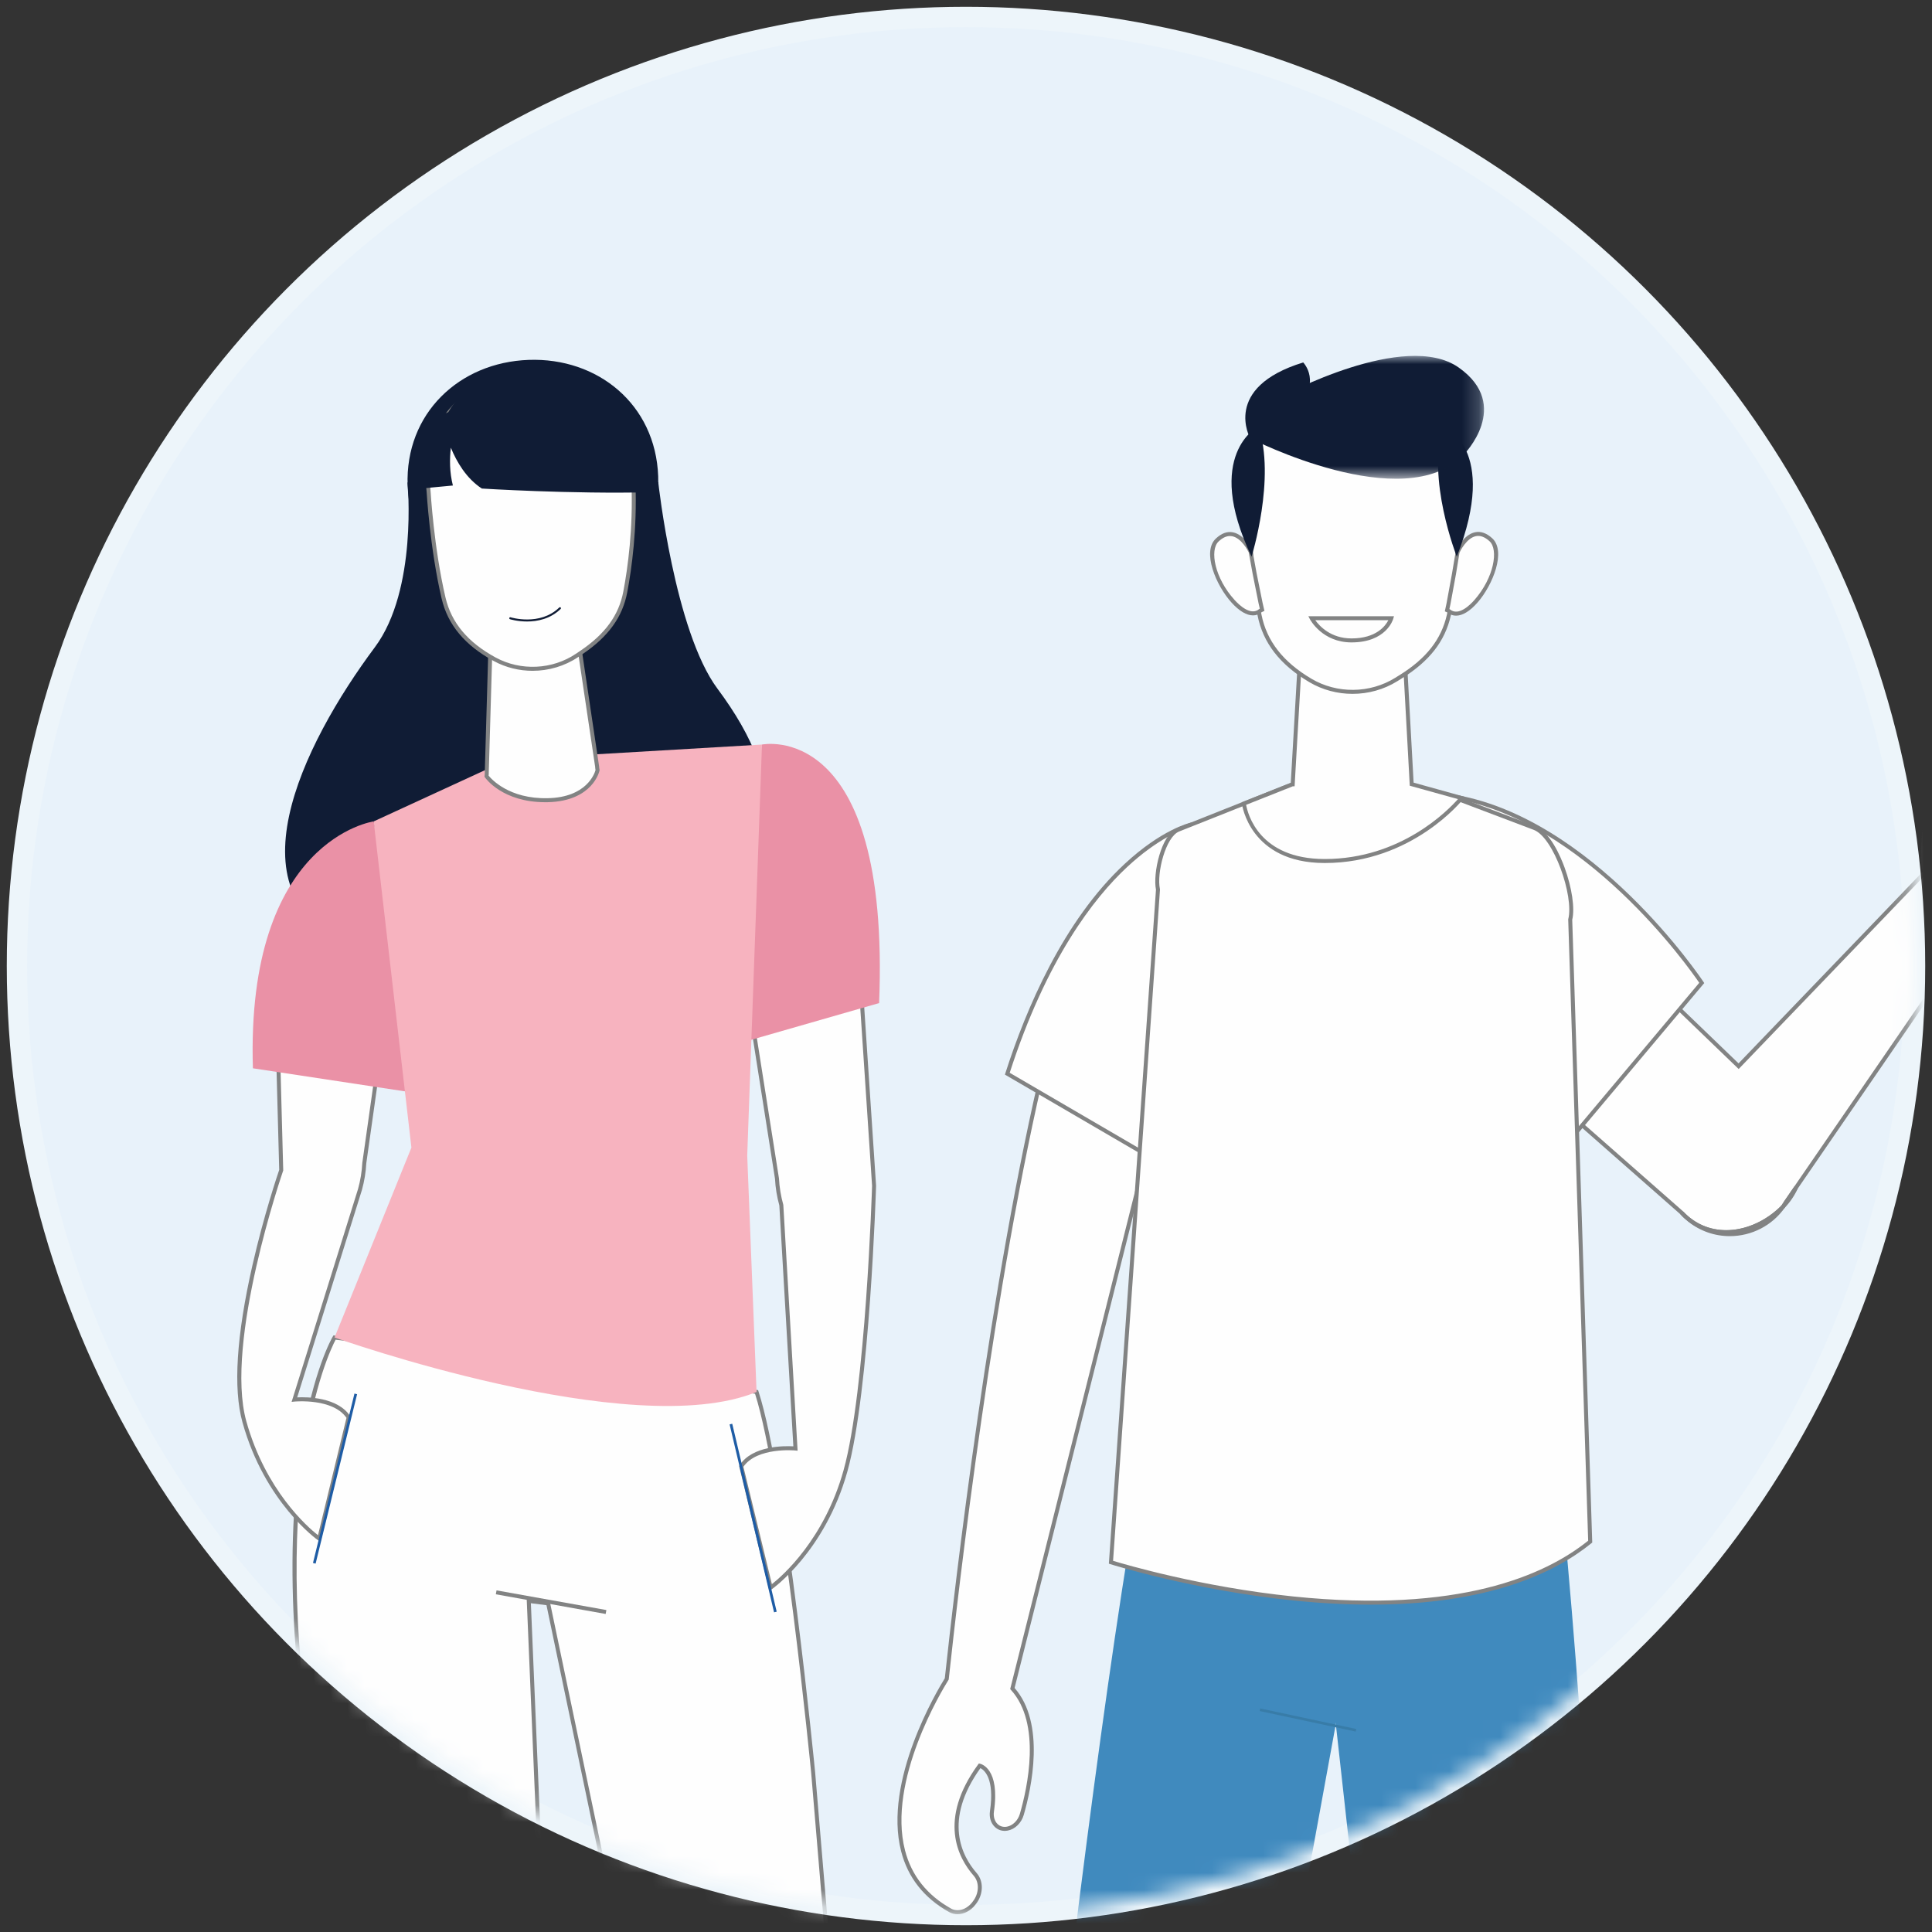 <?xml version="1.0" encoding="UTF-8"?>
<svg width="114px" height="114px" viewBox="0 0 114 114" version="1.1" xmlns="http://www.w3.org/2000/svg" xmlns:xlink="http://www.w3.org/1999/xlink">
    <rect x="0" y="0" width="114" height="114" fill="#333333" stroke="none"/>
    <title>young individuals icon</title>
    <defs>
        <circle id="path-1" cx="56" cy="56" r="56"></circle>
        <polygon id="path-3" points="0 0 13.796 0 13.796 7.249 0 7.249"></polygon>
    </defs>
    <g id="desktop" stroke="none" stroke-width="1" fill="none" fill-rule="evenodd">
        <g id="category-page-mob" transform="translate(-123, -7839)">
            <g id="young-individuals-icon" transform="translate(124, 7840)">
                <mask id="mask-2" fill="white">
                    <use xlink:href="#path-1"></use>
                </mask>
                <use id="Oval-Copy" stroke="#EDF5FA" stroke-width="1.2" fill="#E8F2FA" xlink:href="#path-1"></use>
                <g id="Group-174" mask="url(#mask-2)">
                    <g transform="translate(13, 20)">
                        <g id="Group-11" transform="translate(2.822, 5.524)">
                            <path d="M25.514,14.114 C22.98,10.718 22.02,1.932 22.02,1.932 L14.736,0 L14.609,1.571 L14.483,0 L7.226,1.948 C7.226,1.948 7.832,8.268 5.299,11.664 C1.014,17.409 -3.527,26.599 4.138,29.241 C7.841,30.517 13.157,28.784 14.609,28.435 C16.062,28.784 18.421,28.793 22.124,27.517 C29.789,24.875 29.799,19.86 25.514,14.114" id="Fill-1" fill="#101C35"></path>
                        </g>
                        <g id="Group-173">
                            <path d="M5.739,57.922 C5.739,57.922 1.182,65.638 4.714,85.279 C8.247,104.92 11.779,132.325 11.779,132.325 L19.645,131.807 L17.201,73.466 L18.344,73.61 L30.364,131.071 L37.893,130.103 L33.981,83.597 C33.981,83.597 32.308,66.269 30.642,61.133 L5.739,57.922 Z" id="Fill-39" fill="#FEFEFE"></path>
                            <path d="M5.804,58.049 C5.38,58.851 1.519,66.845 4.83,85.258 C8.211,104.052 11.632,130.28 11.881,132.2 L19.523,131.697 L17.078,73.333 L18.442,73.503 L18.459,73.585 L30.457,130.941 L37.766,130.001 L33.864,83.607 C33.847,83.436 32.188,66.393 30.553,61.24 L5.804,58.049 Z M11.676,132.449 L11.662,132.339 C11.627,132.066 8.089,104.713 4.599,85.3 C3.59,79.69 2.63,71.48 3.786,64.216 C4.479,59.86 5.591,57.942 5.638,57.862 L5.678,57.795 L5.755,57.805 L30.732,61.026 L30.754,61.097 C32.405,66.186 34.082,83.413 34.099,83.586 L38.019,130.206 L30.271,131.202 L30.249,131.095 L18.246,73.716 L17.325,73.6 L19.768,131.917 L11.676,132.449 Z" id="Fill-41" fill="#828383"></path>
                            <line x1="21.759" y1="74.118" x2="15.279" y2="72.957" id="Fill-43" fill="#FEFEFE"></line>
                            <polygon id="Fill-45" fill="#828383" points="21.738 74.234 15.258 73.073 15.299 72.842 21.78 74.003"></polygon>
                            <path d="M2.386,40.279 L2.593,48.047 C2.593,48.047 -0.905,58.132 0.42,62.893 C1.745,67.655 4.837,69.79 4.837,69.79 L6.572,62.639 C5.74,61.348 3.373,61.583 3.373,61.583 L7.241,49.185 C7.384,48.674 7.47,48.149 7.497,47.619 L8.535,40.279 L2.386,40.279 Z" id="Fill-47" fill="#FEFEFE"></path>
                            <path d="M2.507,40.397 L2.712,48.066 L2.705,48.086 C2.67,48.187 -0.766,58.19 0.534,62.862 C1.671,66.949 4.15,69.105 4.764,69.588 L6.445,62.662 C5.636,61.491 3.408,61.699 3.384,61.701 L3.207,61.718 L3.26,61.549 L7.129,49.151 C7.267,48.652 7.352,48.133 7.379,47.613 L8.399,40.397 L2.507,40.397 Z M4.911,69.984 L4.769,69.887 C4.739,69.865 1.627,67.672 0.307,62.924 C-0.248,60.931 -0.05,57.814 0.895,53.659 C1.564,50.718 2.39,48.277 2.475,48.029 L2.265,40.161 L8.67,40.161 L7.614,47.635 C7.587,48.163 7.499,48.698 7.355,49.217 L3.536,61.454 C4.113,61.425 5.935,61.433 6.672,62.575 L6.699,62.618 L6.687,62.666 L4.911,69.984 Z" id="Fill-49" fill="#828383"></path>
                            <polygon id="Fill-51" fill="#1E5CA5" points="4.624 71.263 4.468 71.225 6.915 61.229 7.071 61.267"></polygon>
                            <path d="M8.05,27.468 C8.05,27.468 0.503,28.509 0.923,42.036 L11.259,43.604 L8.05,27.468 Z" id="Fill-53" fill="#EA91A6"></path>
                            <path d="M36.761,36.697 L37.576,48.972 C37.576,48.972 37.215,61.018 35.891,65.78 C34.566,70.542 31.474,72.677 31.474,72.677 L29.738,65.526 C30.572,64.234 32.938,64.471 32.938,64.471 L32.103,50.11 C31.96,49.599 31.874,49.073 31.846,48.544 L30.151,37.784 L36.761,36.697 Z" id="Fill-55" fill="#FEFEFE"></path>
                            <path d="M29.865,65.548 L31.546,72.475 C32.16,71.992 34.64,69.836 35.777,65.749 C37.083,61.056 37.455,49.088 37.458,48.968 L36.652,36.834 L30.286,37.882 L31.963,48.525 C31.992,49.058 32.076,49.576 32.216,50.078 L32.221,50.104 L33.064,64.601 L32.927,64.588 C32.904,64.585 30.673,64.379 29.865,65.548 L29.865,65.548 Z M31.4,72.872 L29.612,65.505 L29.639,65.462 C30.393,64.294 32.282,64.313 32.813,64.343 L31.986,50.129 C31.843,49.615 31.757,49.083 31.729,48.549 L30.017,37.687 L36.869,36.559 L37.694,48.964 C37.691,49.096 37.318,61.091 36.005,65.812 C34.684,70.56 31.572,72.752 31.541,72.774 L31.4,72.872 Z" id="Fill-57" fill="#828383"></path>
                            <polygon id="Fill-59" fill="#1E5CA5" points="31.674 74.137 29.051 63.048 29.207 63.012 31.83 74.1"></polygon>
                            <path d="M30.962,22.933 C30.962,22.933 38.548,21.361 37.873,38.188 L28.189,40.969 L30.962,22.933 Z" id="Fill-61" fill="#EA91A6"></path>
                            <path d="M15.987,23.813 L8.05,27.468 L10.276,46.715 L5.74,57.922 C5.74,57.922 23.291,64.162 30.642,61.133 L30.091,47.185 L30.962,22.933 L15.987,23.813 Z" id="Fill-63" fill="#F7B3BF"></path>
                            <path d="M21.234,24.233 L20.133,16.841 C20.133,16.841 19.307,17.746 18.176,17.998 C17.045,18.25 15.918,17.626 15.904,17.618 C15.889,17.611 14.946,16.883 14.946,16.883 L14.723,24.561 C14.726,24.643 14.72,24.723 14.71,24.802 C14.71,24.802 15.728,26.27 18.314,26.216 C20.9,26.164 21.259,24.444 21.259,24.444 C21.247,24.375 21.237,24.305 21.234,24.233" id="Fill-65" fill="#FEFEFE"></path>
                            <path d="M14.833,24.769 C15.004,24.983 16.049,26.145 18.311,26.099 C20.624,26.052 21.088,24.629 21.139,24.441 C21.127,24.37 21.119,24.306 21.117,24.244 L20.05,17.088 C19.747,17.369 19.065,17.92 18.201,18.113 C17.077,18.364 15.972,17.789 15.849,17.723 C15.838,17.717 15.827,17.711 15.058,17.117 L14.841,24.564 C14.843,24.624 14.841,24.691 14.833,24.769 M18.177,26.336 C15.66,26.336 14.656,24.93 14.614,24.869 L14.588,24.832 L14.593,24.788 C14.604,24.703 14.607,24.632 14.605,24.566 L14.835,16.648 L15.018,16.789 C15.382,17.07 15.935,17.496 15.97,17.521 C16.076,17.578 17.111,18.116 18.15,17.883 C19.23,17.642 20.038,16.77 20.045,16.761 L20.213,16.579 L21.352,24.228 C21.354,24.288 21.362,24.351 21.376,24.422 L21.38,24.445 L21.375,24.468 C21.371,24.487 21.273,24.936 20.842,25.392 C20.45,25.806 19.693,26.306 18.316,26.335 C18.269,26.335 18.222,26.336 18.177,26.336" id="Fill-67" fill="#828383"></path>
                            <path d="M24.837,7.103 C24.991,11.35 21.807,14.913 17.725,15.062 C13.643,15.21 10.208,11.888 10.053,7.64 C9.899,3.394 13.102,0.385 17.185,0.236 C21.267,0.087 24.682,2.857 24.837,7.103" id="Fill-69" fill="#101C35"></path>
                            <path d="M23.378,7.549 C23.472,10.115 23.195,12.341 22.895,13.926 C22.602,15.477 21.658,16.588 20.301,17.504 L20.054,17.671 C18.617,18.64 16.718,18.73 15.193,17.902 C13.656,17.067 12.559,15.932 12.174,14.293 C11.475,11.312 11.289,7.988 11.289,7.988 C11.289,7.988 10.492,1.531 17.016,1.42 C23.54,1.309 23.378,7.549 23.378,7.549" id="Fill-71" fill="#FEFEFE"></path>
                            <path d="M17.187,1.537 C17.131,1.537 17.075,1.537 17.018,1.538 C15.128,1.57 13.681,2.147 12.72,3.252 C11.08,5.134 11.403,7.946 11.406,7.974 C11.409,8.015 11.6,11.329 12.289,14.266 C12.638,15.75 13.606,16.906 15.25,17.799 C16.732,18.603 18.592,18.515 19.988,17.573 L20.235,17.406 C21.707,16.414 22.516,15.301 22.78,13.904 C23.052,12.463 23.357,10.192 23.261,7.553 L23.261,7.546 C23.261,7.519 23.307,4.879 21.561,3.12 C20.516,2.069 19.045,1.537 17.187,1.537 M17.428,18.582 C16.637,18.582 15.846,18.391 15.137,18.006 C13.431,17.078 12.424,15.873 12.059,14.32 C11.366,11.362 11.174,8.028 11.172,7.995 C11.158,7.883 10.832,5.061 12.54,3.099 C13.548,1.94 15.054,1.336 17.014,1.302 C19.017,1.267 20.607,1.825 21.73,2.957 C23.53,4.77 23.5,7.391 23.497,7.549 C23.593,10.207 23.286,12.496 23.011,13.948 C22.735,15.41 21.895,16.571 20.366,17.601 L20.119,17.769 C19.32,18.308 18.374,18.581 17.428,18.582" id="Fill-73" fill="#828383"></path>
                            <path d="M17.101,15.672 C16.526,15.672 16.099,15.54 16.091,15.537 C16.059,15.527 16.042,15.493 16.052,15.463 C16.062,15.431 16.096,15.414 16.127,15.424 C16.144,15.429 17.854,15.958 18.999,14.846 C19.023,14.823 19.061,14.824 19.084,14.847 C19.106,14.871 19.106,14.908 19.082,14.931 C18.469,15.526 17.704,15.672 17.101,15.672" id="Fill-75" fill="#101C35"></path>
                            <path d="M18.508,0.524 C18.508,0.524 14.149,0.353 12.451,3.32 C10.609,3.981 10.827,7.827 10.827,7.827 L12.723,7.648 C12.525,6.866 12.524,6.095 12.603,5.417 C12.943,6.246 13.513,7.229 14.432,7.827 C14.432,7.827 19.703,8.159 24.399,8.045 C24.399,8.045 24.844,0.897 18.508,0.524" id="Fill-77" fill="#101C35"></path>
                            <path d="M54.246,61.214 C49.978,81.482 44.651,136.41 44.651,136.41 L54.609,136.636 L67.865,64.071 C67.865,64.071 54.961,57.814 54.246,61.214" id="Fill-93" fill="#408ABE"></path>
                            <path d="M77.43,61.214 C80.514,84.925 81.81,136.41 81.81,136.41 L71.025,136.636 L63.134,65.522 C63.134,65.522 76.975,57.713 77.43,61.214" id="Fill-112" fill="#408ABE"></path>
                            <polygon id="Fill-114" fill="#387CA8" points="65.996 81.174 60.327 79.962 60.359 79.808 66.029 81.021"></polygon>
                            <path d="M110.882,25.593 C110.882,25.756 110.808,25.913 110.671,26.016 L107.308,29.016 C107.308,29.016 106.25,31.301 103.227,32.695 L91.977,49.073 L91.381,49.939 C91.328,50.03 91.271,50.116 91.21,50.201 C91.138,50.281 91.058,50.358 90.976,50.432 C90.07,51.248 88.948,51.706 87.859,51.706 C86.902,51.706 85.972,51.351 85.241,50.573 C85.231,50.567 85.225,50.559 85.219,50.551 L75.67,42.152 L82.102,35.666 L88.588,41.913 L99.58,30.475 C99.58,30.475 99.003,28.447 100.549,23.935 C100.645,23.653 100.908,23.458 101.206,23.441 C101.221,23.441 101.233,23.439 101.247,23.439 C101.665,23.439 102.005,23.787 101.986,24.211 L101.849,26.299 L104.472,20.23 C104.591,19.974 104.911,19.677 105.251,19.798 C105.555,19.883 105.728,20.135 105.728,20.382 C105.728,20.441 105.717,20.499 105.697,20.556 L104.081,24.959 L106.942,20.203 C107.082,19.972 107.378,19.89 107.616,20.019 C107.782,20.111 107.88,20.283 107.88,20.462 C107.88,20.532 107.864,20.605 107.833,20.672 L105.342,26.082 L108.279,21.996 C108.438,21.774 108.733,21.698 108.978,21.817 C109.181,21.914 109.299,22.114 109.299,22.324 C109.299,22.414 109.277,22.507 109.23,22.592 L106.652,27.335 L110.103,25.126 C110.382,24.977 110.729,25.106 110.845,25.4 C110.871,25.463 110.882,25.528 110.882,25.593" id="Fill-116" fill="#FEFEFE"></path>
                            <path d="M75.842,42.147 L85.322,50.485 L85.327,50.492 C86,51.21 86.876,51.588 87.859,51.588 C88.913,51.588 90.02,51.135 90.897,50.344 C90.99,50.261 91.061,50.19 91.123,50.122 C91.175,50.048 91.229,49.966 91.279,49.879 L103.149,32.601 L103.178,32.588 C106.122,31.23 107.191,28.989 107.201,28.966 L107.211,28.944 L107.229,28.928 L110.593,25.929 C110.705,25.843 110.764,25.723 110.764,25.592 C110.764,25.539 110.754,25.489 110.736,25.443 C110.693,25.334 110.604,25.248 110.494,25.207 C110.384,25.167 110.261,25.175 110.158,25.23 L106.33,27.681 L109.126,22.536 C109.162,22.471 109.181,22.397 109.181,22.323 C109.181,22.151 109.084,21.997 108.928,21.923 C108.733,21.83 108.501,21.888 108.375,22.064 L105.437,26.151 L105.234,26.033 L107.725,20.623 C107.749,20.572 107.762,20.517 107.762,20.462 C107.762,20.321 107.684,20.191 107.56,20.122 C107.378,20.024 107.15,20.086 107.042,20.264 L104.182,25.019 L103.971,24.918 L105.586,20.515 C105.603,20.471 105.61,20.426 105.61,20.382 C105.61,20.208 105.488,19.986 105.219,19.911 C104.94,19.813 104.674,20.073 104.58,20.279 L101.687,26.971 L101.868,24.204 C101.876,24.035 101.815,23.873 101.697,23.749 C101.578,23.625 101.418,23.557 101.247,23.557 C101.225,23.558 101.216,23.559 101.207,23.559 C100.962,23.573 100.74,23.74 100.661,23.973 C99.148,28.386 99.687,30.423 99.693,30.444 L99.711,30.508 L99.665,30.557 L88.592,42.079 L82.103,35.831 L75.842,42.147 Z M87.859,51.823 C86.812,51.823 85.879,51.421 85.162,50.661 C85.15,50.651 85.14,50.641 85.134,50.633 L75.498,42.158 L82.1,35.501 L88.585,41.746 L99.45,30.44 C99.363,30.049 99.032,28 100.438,23.897 C100.549,23.569 100.848,23.343 101.2,23.324 L101.227,23.44 L101.22,23.322 C101.228,23.322 101.237,23.322 101.247,23.322 C101.483,23.322 101.703,23.415 101.867,23.587 C102.03,23.756 102.114,23.981 102.103,24.216 L102.012,25.627 L104.364,20.183 C104.501,19.887 104.876,19.54 105.29,19.687 C105.614,19.777 105.846,20.064 105.846,20.382 C105.846,20.453 105.833,20.526 105.808,20.596 L104.618,23.837 L106.841,20.143 C107.013,19.856 107.379,19.757 107.672,19.916 C107.873,20.026 107.998,20.235 107.998,20.462 C107.998,20.55 107.978,20.64 107.94,20.722 L105.961,25.018 L108.183,21.927 C108.376,21.658 108.732,21.567 109.03,21.71 C109.265,21.823 109.417,22.064 109.417,22.323 C109.417,22.437 109.388,22.55 109.333,22.649 L106.975,26.989 L110.039,25.027 C110.21,24.936 110.402,24.923 110.575,24.986 C110.749,25.05 110.887,25.185 110.955,25.356 C110.985,25.429 111,25.509 111,25.592 C111,25.798 110.906,25.987 110.742,26.11 L107.404,29.088 C107.28,29.343 106.187,31.449 103.306,32.788 L91.479,50.006 C91.429,50.091 91.37,50.18 91.306,50.27 C91.23,50.354 91.153,50.43 91.055,50.519 C90.135,51.348 88.97,51.823 87.859,51.823 L87.859,51.823 Z" id="Fill-118" fill="#828383"></path>
                            <path d="M91.977,49.072 C91.79,49.481 91.535,49.862 91.211,50.201 C91.271,50.116 91.328,50.03 91.381,49.939 L91.977,49.072 Z" id="Fill-120" fill="#FEFEFE"></path>
                            <path d="M91.295,50.282 L91.115,50.132 C91.175,50.048 91.229,49.966 91.28,49.88 L91.88,49.006 L92.084,49.121 C91.887,49.552 91.622,49.942 91.295,50.282" id="Fill-122" fill="#828383"></path>
                            <path d="M91.21,50.201 C90.467,51.256 89.278,51.822 88.07,51.822 C87.242,51.822 86.405,51.555 85.697,50.997 C85.53,50.866 85.377,50.724 85.241,50.573 C85.972,51.352 86.902,51.706 87.859,51.706 C88.949,51.706 90.07,51.248 90.976,50.432 C91.058,50.357 91.138,50.281 91.21,50.201" id="Fill-124" fill="#FEFEFE"></path>
                            <path d="M88.07,51.94 C87.176,51.94 86.33,51.646 85.624,51.089 C85.456,50.958 85.297,50.811 85.153,50.652 L85.327,50.492 C85.999,51.209 86.875,51.588 87.859,51.588 C88.913,51.588 90.02,51.135 90.897,50.344 C90.989,50.261 91.061,50.19 91.122,50.122 L91.306,50.269 C90.569,51.315 89.359,51.94 88.07,51.94" id="Fill-126" fill="#828383"></path>
                            <path d="M71.548,25.966 C79.982,27.223 86.415,36.998 86.415,36.998 L78.296,46.667 L72.188,36.364 L71.548,25.966 Z" id="Fill-128" fill="#FEFEFE"></path>
                            <path d="M72.304,36.329 L78.312,46.463 L86.267,36.991 C85.659,36.101 79.509,27.367 71.674,26.104 L72.304,36.329 Z M78.279,46.87 L72.072,36.4 L72.07,36.371 L71.421,25.828 L71.565,25.849 C79.955,27.099 86.448,36.836 86.513,36.934 L86.561,37.007 L86.504,37.074 L78.279,46.87 Z" id="Fill-130" fill="#828383"></path>
                            <path d="M45.737,78.634 C47.588,80.668 46.751,84.482 46.291,86.066 C46.229,86.279 46.112,86.469 45.964,86.615 C45.815,86.762 45.633,86.863 45.44,86.901 C44.871,87.008 44.439,86.516 44.531,85.881 C44.892,83.41 43.808,83.187 43.808,83.187 C41.482,86.378 42.64,88.575 43.545,89.606 C43.916,90.03 43.907,90.745 43.5,91.265 L43.452,91.328 C43.082,91.801 42.497,91.964 42.06,91.721 C35.695,88.164 41.416,78.783 41.864,78.069 C42.373,73.334 44.497,54.674 47.682,41.479 L54.47,43.829 L45.737,78.634 Z" id="Fill-132" fill="#FEFEFE"></path>
                            <path d="M47.767,41.633 C44.633,54.673 42.547,72.817 41.982,78.082 L41.978,78.108 L41.964,78.131 C41.59,78.726 38.347,84.064 39.4,88.177 C39.782,89.666 40.696,90.824 42.118,91.618 C42.505,91.833 43.026,91.681 43.359,91.256 L43.407,91.193 C43.776,90.722 43.797,90.073 43.457,89.684 C42.533,88.631 41.336,86.378 43.713,83.118 L43.758,83.057 L43.832,83.072 C43.88,83.082 45.021,83.346 44.648,85.897 C44.606,86.186 44.686,86.46 44.862,86.629 C45.008,86.769 45.206,86.825 45.418,86.785 C45.587,86.752 45.747,86.664 45.882,86.532 C46.02,86.395 46.123,86.222 46.178,86.032 C46.624,84.496 47.464,80.706 45.65,78.713 L45.607,78.667 L54.328,43.904 L47.767,41.633 Z M42.499,91.95 C42.326,91.95 42.157,91.909 42.003,91.823 C40.523,90.996 39.57,89.789 39.172,88.235 C38.106,84.077 41.31,78.737 41.75,78.029 C42.322,72.71 44.42,54.491 47.568,41.452 L47.599,41.325 L54.61,43.753 L45.867,78.602 C47.706,80.694 46.858,84.536 46.405,86.098 C46.338,86.327 46.214,86.534 46.047,86.699 C45.88,86.864 45.678,86.974 45.462,87.016 C45.173,87.071 44.902,86.993 44.699,86.799 C44.464,86.574 44.361,86.233 44.415,85.863 C44.699,83.922 44.065,83.436 43.851,83.33 C41.641,86.417 42.763,88.537 43.635,89.529 C44.048,90.001 44.03,90.779 43.593,91.338 L43.544,91.4 C43.268,91.755 42.876,91.95 42.499,91.95 L42.499,91.95 Z" id="Fill-134" fill="#828383"></path>
                            <path d="M56.271,27.66 C56.271,27.66 49.671,29.164 45.437,42.355 L56.012,48.523 L58.498,39.759 L56.271,27.66 Z" id="Fill-136" fill="#FEFEFE"></path>
                            <path d="M45.579,42.301 L55.94,48.345 L58.377,39.753 L56.179,27.809 C55.764,27.938 54.311,28.48 52.505,30.163 C50.541,31.993 47.749,35.583 45.579,42.301 L45.579,42.301 Z M56.084,48.701 L45.297,42.409 L45.325,42.319 C46.537,38.545 48.741,33.339 52.362,29.975 C54.539,27.951 56.176,27.561 56.245,27.545 L56.365,27.518 L58.619,39.764 L56.084,48.701 Z" id="Fill-138" fill="#828383"></path>
                            <path d="M71.548,25.966 L76.532,27.852 C77.835,28.329 78.994,31.915 78.652,33.259 L79.833,69.966 C70.821,77.285 51.554,71.183 51.554,71.183 L54.329,31.487 C54.12,30.553 54.64,28.309 55.531,27.954 L62.264,25.278 L71.548,25.966 Z" id="Fill-140" fill="#FEFEFE"></path>
                            <path d="M51.678,71.098 C52.361,71.307 56.902,72.645 62.33,73.203 C72.054,74.201 77.146,71.974 79.712,69.911 L78.534,33.246 L78.538,33.23 C78.881,31.879 77.675,28.396 76.491,27.963 L71.522,26.082 L62.283,25.398 L55.575,28.064 C54.775,28.382 54.238,30.544 54.444,31.461 L54.447,31.478 L54.446,31.496 L51.678,71.098 Z M66.892,73.684 C65.489,73.684 63.962,73.607 62.302,73.437 C56.415,72.831 51.566,71.311 51.518,71.295 L51.43,71.267 L54.21,31.496 C54.017,30.577 54.5,28.238 55.487,27.845 L62.246,25.159 L71.589,25.856 L76.574,27.742 C77.462,28.068 78.091,29.562 78.32,30.19 C78.757,31.392 78.934,32.598 78.771,33.271 L79.952,70.02 L79.907,70.057 C77.756,71.804 73.828,73.684 66.892,73.684 L66.892,73.684 Z" id="Fill-142" fill="#828383"></path>
                            <path d="M72.238,26.087 C72.238,26.087 69.325,29.816 64.151,29.805 C59.794,29.797 59.398,26.416 59.398,26.416 L62.265,25.277 L62.278,25.277 L62.693,18.081 C62.693,18.081 64.058,18.875 64.073,18.883 C64.087,18.892 65.236,19.584 66.422,19.365 C67.609,19.145 68.914,18.235 68.914,18.235 L69.299,25.271 L72.238,26.087 Z" id="Fill-144" fill="#FEFEFE"></path>
                            <path d="M59.529,26.491 C59.625,27.025 60.296,29.681 64.151,29.687 L64.174,29.687 C68.651,29.687 71.442,26.817 72.029,26.152 L69.185,25.362 L68.807,18.447 C68.409,18.703 67.399,19.304 66.444,19.48 C65.199,19.711 64.018,18.988 64.007,18.981 C64.002,18.978 63.19,18.506 62.799,18.279 L62.389,25.395 L62.288,25.395 L59.529,26.491 Z M64.174,29.923 L64.151,29.923 C59.74,29.915 59.285,26.465 59.281,26.431 L59.271,26.34 L62.164,25.19 L62.586,17.883 L62.752,17.979 C62.752,17.979 64.101,18.764 64.13,18.781 C64.147,18.79 65.265,19.459 66.401,19.249 C67.548,19.036 68.833,18.147 68.846,18.138 L69.019,18.017 L69.412,25.18 L72.439,26.021 L72.331,26.159 C72.302,26.197 69.331,29.923 64.174,29.923 L64.174,29.923 Z" id="Fill-146" fill="#828383"></path>
                            <path d="M72.233,8.687 C72.233,11.361 71.861,13.668 71.489,15.305 C71.125,16.908 70.101,18.029 68.653,18.931 L68.389,19.095 C66.857,20.049 64.878,20.071 63.323,19.152 C61.754,18.225 60.656,17.002 60.318,15.281 C59.703,12.153 59.636,8.687 59.636,8.687 C59.636,8.687 59.051,1.938 65.844,2.069 C72.639,2.2 72.233,8.687 72.233,8.687" id="Fill-148" fill="#FEFEFE"></path>
                            <path d="M65.651,2.185 C63.774,2.185 62.31,2.731 61.3,3.809 C59.521,5.708 59.751,8.647 59.753,8.677 C59.754,8.719 59.828,12.177 60.433,15.258 C60.74,16.818 61.705,18.059 63.383,19.051 C64.896,19.945 66.837,19.923 68.326,18.995 L68.59,18.831 C70.162,17.852 71.046,16.724 71.374,15.279 C71.712,13.79 72.116,11.437 72.116,8.687 L72.116,8.68 C72.117,8.652 72.265,5.903 70.513,4.007 C69.433,2.838 67.862,2.225 65.842,2.187 C65.779,2.185 65.714,2.185 65.651,2.185 M65.808,19.942 C64.925,19.942 64.04,19.713 63.262,19.253 C61.523,18.225 60.522,16.933 60.202,15.304 C59.592,12.201 59.519,8.724 59.518,8.689 C59.508,8.573 59.275,5.626 61.126,3.649 C62.219,2.483 63.807,1.914 65.847,1.951 C67.934,1.992 69.563,2.63 70.688,3.849 C72.492,5.803 72.361,8.529 72.351,8.691 C72.351,11.461 71.945,13.831 71.604,15.331 C71.261,16.841 70.343,18.017 68.715,19.03 L68.451,19.195 C67.653,19.692 66.731,19.942 65.808,19.942" id="Fill-150" fill="#828383"></path>
                            <path d="M60.377,15.026 C59.179,16.058 56.659,11.971 57.818,10.869 C58.978,9.767 59.798,11.56 59.798,11.56 L60.032,12.851 L60.382,14.59 L60.473,14.98 L60.377,15.026 Z" id="Fill-152" fill="#FEFEFE"></path>
                            <path d="M58.575,10.629 C58.354,10.629 58.127,10.738 57.9,10.954 C57.369,11.459 57.673,13.111 58.849,14.404 C59.122,14.705 59.81,15.359 60.3,14.937 L60.337,14.915 L60.267,14.617 L59.917,12.874 L59.684,11.596 C59.632,11.491 59.252,10.746 58.703,10.641 C58.66,10.633 58.618,10.629 58.575,10.629 M59.936,15.312 C59.56,15.312 59.123,15.057 58.674,14.562 C57.746,13.541 56.92,11.561 57.737,10.784 C58.068,10.47 58.407,10.344 58.747,10.41 C59.456,10.546 59.887,11.472 59.905,11.511 L59.913,11.539 L60.148,12.83 L60.499,14.566 L60.609,15.045 L60.442,15.126 C60.291,15.25 60.121,15.312 59.936,15.312" id="Fill-154" fill="#828383"></path>
                            <path d="M71.486,15.05 C72.7,16.061 75.15,11.932 73.972,10.85 C72.794,9.768 72.005,11.574 72.005,11.574 L71.792,12.87 L71.472,14.614 L71.389,15.005 L71.486,15.05 Z" id="Fill-156" fill="#FEFEFE"></path>
                            <path d="M71.524,14.938 L71.561,14.959 C72.057,15.373 72.734,14.708 73.002,14.402 C74.155,13.088 74.432,11.432 73.892,10.936 C73.616,10.683 73.345,10.582 73.084,10.637 C72.537,10.752 72.169,11.502 72.119,11.609 L71.909,12.889 L71.588,14.635 L71.524,14.938 Z M71.916,15.328 C71.737,15.328 71.571,15.27 71.423,15.15 L71.254,15.073 L71.357,14.589 L71.676,12.849 L71.898,11.527 C71.914,11.488 72.329,10.555 73.035,10.407 C73.375,10.335 73.717,10.455 74.052,10.763 C74.882,11.526 74.09,13.52 73.18,14.557 C72.734,15.066 72.296,15.328 71.916,15.328 L71.916,15.328 Z" id="Fill-158" fill="#828383"></path>
                            <path d="M63.396,15.48 L68.097,15.48 C68.097,15.48 67.725,16.788 65.747,16.788 C64.089,16.788 63.396,15.48 63.396,15.48" id="Fill-160" fill="#FEFEFE"></path>
                            <path d="M63.611,15.597 C63.857,15.941 64.524,16.671 65.747,16.671 C67.213,16.671 67.754,15.924 67.92,15.597 L63.611,15.597 Z M65.747,16.906 C64.037,16.906 63.322,15.59 63.292,15.534 L63.201,15.362 L68.253,15.362 L68.21,15.512 C68.194,15.569 67.79,16.906 65.747,16.906 L65.747,16.906 Z" id="Fill-162" fill="#828383"></path>
                            <path d="M59.85,11.849 C59.85,11.849 61.299,7.185 60.25,4.167 C60.25,4.167 56.973,5.788 59.85,11.849" id="Fill-164" fill="#101C35"></path>
                            <path d="M71.96,11.849 C71.96,11.849 70.131,7.185 71.181,4.167 C71.181,4.167 74.478,5.417 71.96,11.849" id="Fill-166" fill="#101C35"></path>
                            <g id="Group-170" transform="translate(59.77, 0)">
                                <mask id="mask-4" fill="white">
                                    <use xlink:href="#path-3"></use>
                                </mask>
                                <g id="Clip-169"></g>
                                <path d="M0,4.863 C0,4.863 9.079,9.515 12.597,5.829 C12.597,5.829 15.48,2.93 12.306,0.689 C9.133,-1.552 1.857,2.389 1.857,2.389 C1.857,2.389 0.232,2.776 0,4.863" id="Fill-168" fill="#101C35" mask="url(#mask-4)"></path>
                            </g>
                            <path d="M59.77,4.863 C59.77,4.863 58.075,1.864 62.898,0.387 C62.898,0.387 64.069,1.588 62.392,3.169 C60.714,4.749 59.77,4.863 59.77,4.863" id="Fill-171" fill="#101C35"></path>
                        </g>
                    </g>
                </g>
            </g>
        </g>
    </g>
</svg>